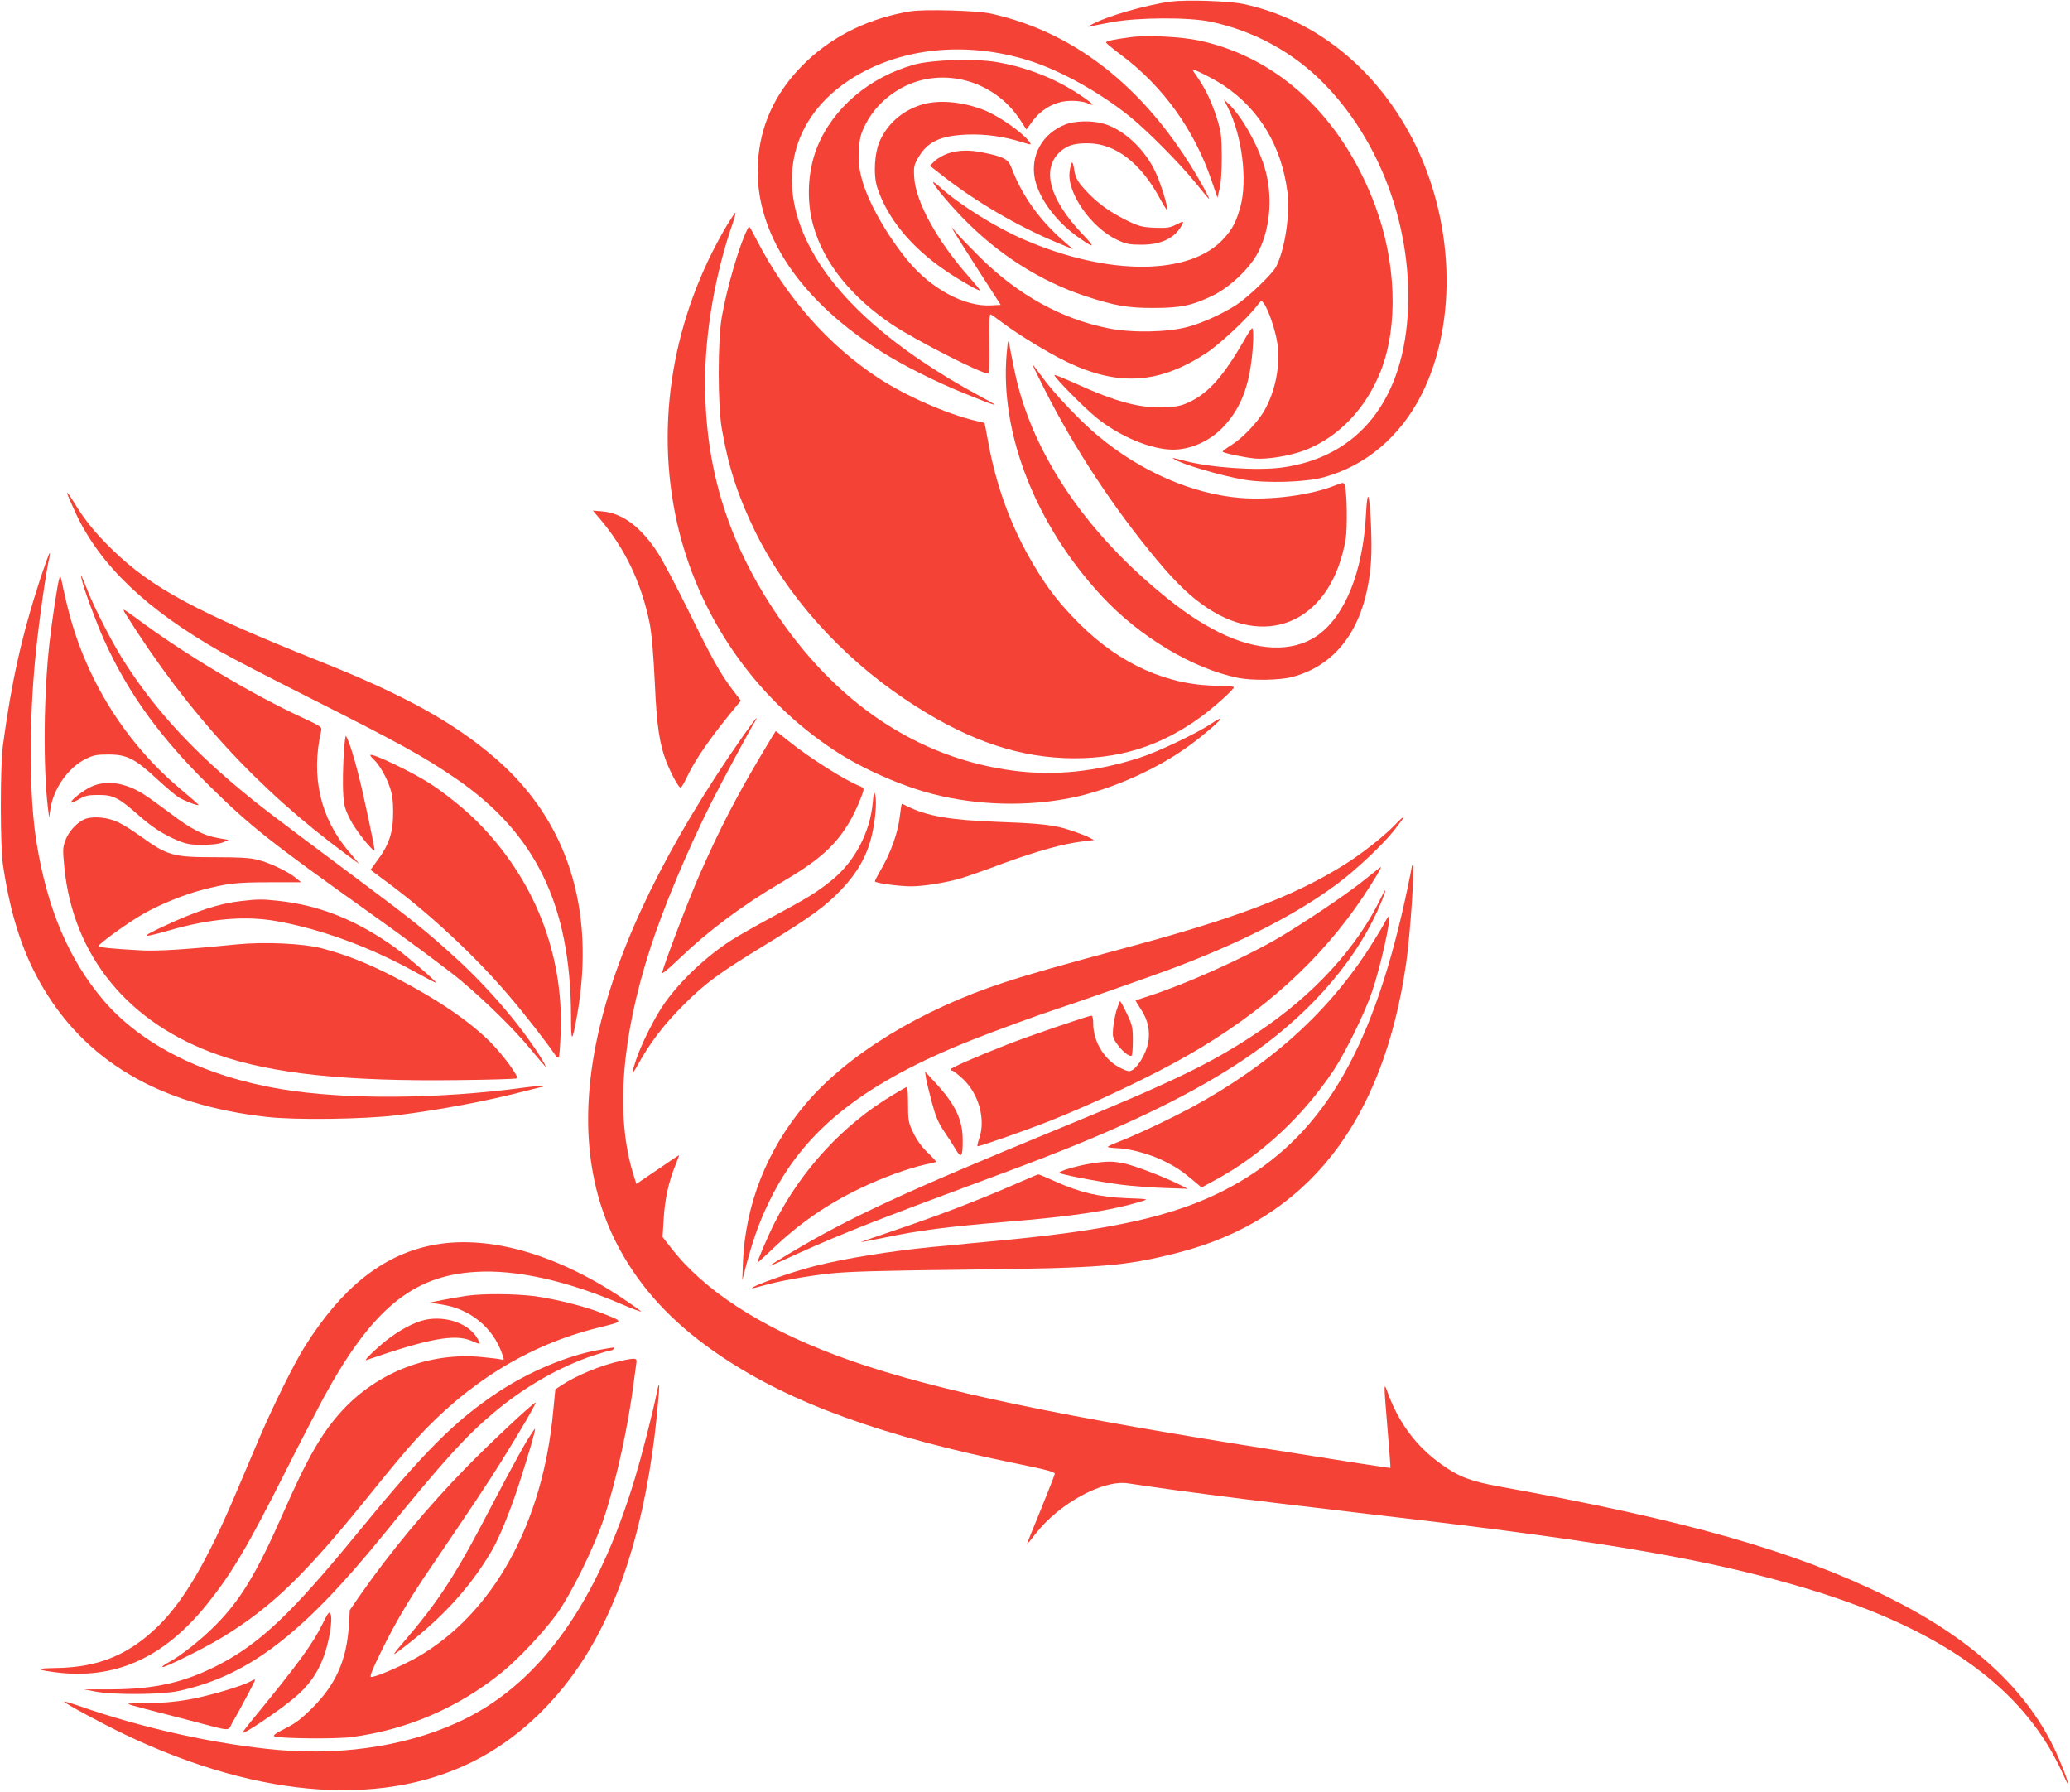 <?xml version="1.0" standalone="no"?>
<!DOCTYPE svg PUBLIC "-//W3C//DTD SVG 20010904//EN"
 "http://www.w3.org/TR/2001/REC-SVG-20010904/DTD/svg10.dtd">
<svg version="1.0" xmlns="http://www.w3.org/2000/svg"
 width="1280pt" height="1108pt" viewBox="0 0 1280 1108"
 preserveAspectRatio="xMidYMid meet">
<g transform="translate(0,1108) scale(0.1,-0.1)"
fill="#f44336" stroke="none">
<path d="M7240 11070 c-150 -19 -402 -92 -490 -142 -19 -10 -26 -16 -15 -13
11 3 74 16 140 28 165 30 476 31 610 3 267 -56 512 -189 701 -382 343 -349
539 -870 521 -1382 -20 -569 -303 -929 -782 -993 -153 -20 -436 -1 -597 41
-85 22 -85 22 -67 11 51 -33 293 -103 432 -127 137 -23 380 -16 492 15 259 70
473 251 605 511 227 450 203 1087 -60 1589 -230 436 -600 731 -1040 826 -87
19 -353 28 -450 15z"/>
<path d="M5630 11010 c-250 -41 -469 -146 -640 -307 -177 -168 -277 -362 -300
-587 -45 -434 222 -864 745 -1201 133 -86 350 -196 530 -268 209 -85 231 -89
110 -25 -550 295 -918 622 -1083 962 -209 428 -68 841 362 1060 298 152 674
172 1029 55 191 -64 424 -195 605 -341 107 -86 313 -294 406 -410 43 -54 80
-98 83 -98 2 0 -13 30 -33 68 -328 592 -775 958 -1317 1078 -84 19 -412 28
-497 14z"/>
<path d="M6990 10850 c-105 -14 -151 -24 -151 -33 1 -4 45 -41 99 -81 255
-192 447 -459 553 -770 l37 -108 13 53 c9 34 14 107 14 199 -1 130 -4 154 -29
235 -32 102 -73 188 -122 258 -19 26 -32 47 -29 47 17 0 142 -64 196 -101 219
-148 354 -375 390 -656 17 -139 -15 -353 -70 -462 -24 -45 -167 -183 -243
-234 -84 -55 -212 -114 -303 -138 -124 -34 -347 -38 -490 -9 -292 58 -561 207
-796 440 -69 69 -139 141 -153 160 -45 57 -15 8 137 -230 l145 -225 -57 -3
c-165 -10 -371 100 -517 276 -130 157 -246 362 -284 503 -18 66 -21 102 -18
175 3 81 8 100 40 165 43 85 113 160 203 214 252 151 587 68 753 -186 l39 -60
37 51 c45 62 110 105 183 121 56 11 132 5 166 -13 10 -5 21 -7 23 -5 3 3 -33
30 -79 61 -152 101 -328 170 -513 202 -137 23 -397 15 -509 -15 -278 -77 -504
-268 -602 -511 -59 -146 -68 -333 -23 -488 65 -229 236 -441 490 -611 149 -98
546 -301 591 -301 6 0 9 67 7 185 -2 136 0 184 8 181 7 -3 38 -25 70 -49 102
-77 284 -188 400 -244 318 -153 569 -138 862 53 83 54 256 216 315 294 26 34
27 34 41 15 29 -37 74 -170 85 -250 19 -134 -12 -293 -81 -414 -41 -71 -133
-168 -201 -211 -31 -19 -56 -38 -57 -42 0 -8 124 -35 200 -43 76 -7 220 17
311 52 209 82 378 260 469 494 107 277 93 670 -36 1016 -204 547 -595 915
-1087 1022 -111 24 -326 35 -427 21z"/>
<path d="M7593 10415 c88 -176 122 -450 77 -614 -26 -92 -47 -134 -99 -192
-206 -234 -714 -238 -1242 -9 -171 74 -392 212 -511 318 -26 24 -48 40 -48 36
0 -16 90 -125 185 -223 214 -221 478 -390 754 -481 178 -59 265 -75 426 -74
165 0 238 15 365 77 105 51 228 168 278 264 73 139 92 328 51 494 -37 149
-145 346 -234 429 l-27 25 25 -50z"/>
<path d="M5687 10429 c-112 -38 -197 -114 -245 -217 -35 -76 -43 -214 -17
-293 63 -191 212 -372 430 -518 84 -57 205 -125 205 -116 0 3 -28 37 -61 75
-200 223 -338 472 -346 625 -4 64 -1 75 26 122 57 97 135 134 301 141 111 4
225 -11 340 -47 58 -18 59 -18 47 0 -41 58 -194 165 -286 200 -141 54 -289 64
-394 28z"/>
<path d="M6587 10310 c-141 -55 -217 -191 -188 -335 25 -121 130 -264 266
-360 105 -74 112 -70 30 16 -201 211 -255 395 -148 503 47 46 91 61 183 60
168 -2 324 -122 441 -339 23 -42 43 -74 45 -72 10 10 -40 170 -75 242 -69 140
-194 254 -316 290 -72 21 -178 19 -238 -5z"/>
<path d="M5861 10131 c-29 -10 -66 -32 -82 -47 l-29 -29 78 -61 c202 -159 467
-314 708 -414 l99 -41 -55 48 c-150 129 -261 284 -325 455 -20 53 -46 68 -167
93 -92 20 -161 18 -227 -4z"/>
<path d="M6627 10073 c-4 -6 -10 -31 -13 -55 -17 -131 134 -346 294 -421 56
-26 76 -30 151 -30 117 0 200 38 244 112 21 37 19 37 -35 10 -34 -17 -55 -20
-127 -17 -74 3 -96 8 -163 40 -104 50 -182 104 -249 174 -67 70 -79 92 -88
153 -3 26 -10 41 -14 34z"/>
<path d="M4492 9682 c-332 -563 -442 -1217 -307 -1827 129 -580 481 -1090 975
-1415 172 -113 414 -220 611 -270 277 -71 588 -78 863 -21 249 53 534 181 735
332 85 63 184 149 178 156 -2 2 -29 -12 -58 -32 -90 -60 -328 -173 -439 -209
-272 -88 -528 -114 -783 -81 -595 78 -1104 420 -1483 995 -289 439 -424 885
-424 1405 0 313 63 676 172 988 11 32 18 60 16 62 -2 3 -27 -35 -56 -83z"/>
<path d="M4622 9663 c-49 -93 -128 -365 -159 -545 -25 -147 -25 -541 0 -686
41 -239 100 -420 206 -637 195 -397 525 -767 921 -1034 354 -239 664 -354 990
-368 327 -13 595 69 856 262 81 61 194 163 194 176 0 5 -42 9 -92 9 -315 0
-611 132 -864 384 -123 124 -197 218 -284 366 -136 228 -230 483 -280 760 -11
62 -21 114 -22 115 -2 0 -28 7 -58 14 -182 44 -432 155 -599 264 -310 204
-568 497 -754 857 -47 90 -43 86 -55 63z"/>
<path d="M7691 8972 c-121 -210 -215 -318 -325 -372 -56 -28 -80 -34 -159 -38
-154 -8 -304 32 -559 148 -71 32 -128 55 -128 51 0 -16 187 -205 263 -266 144
-115 336 -195 471 -195 109 0 227 53 309 139 96 101 149 220 173 391 15 104
18 220 7 220 -5 0 -28 -35 -52 -78z"/>
<path d="M6225 8895 c-44 -492 179 -1062 590 -1503 233 -250 560 -446 840
-503 88 -18 257 -15 335 5 291 78 461 328 488 718 8 112 -4 372 -17 396 -5 8
-11 -37 -14 -104 -18 -357 -130 -635 -303 -755 -151 -104 -371 -96 -607 22
-121 61 -227 132 -367 249 -482 400 -800 886 -898 1375 -11 55 -25 120 -29
145 -9 44 -10 43 -18 -45z"/>
<path d="M6453 8685 c184 -368 433 -747 705 -1072 119 -142 210 -228 309 -293
389 -256 770 -66 854 426 12 72 8 302 -6 336 -6 16 -10 16 -58 -3 -153 -61
-393 -92 -584 -78 -299 24 -617 162 -883 384 -107 89 -266 256 -339 355 -35
47 -65 87 -68 90 -3 3 28 -62 70 -145z"/>
<path d="M415 8030 c4 -14 29 -71 55 -127 151 -320 435 -591 895 -853 61 -35
308 -163 550 -285 561 -283 704 -362 900 -496 497 -339 713 -783 716 -1471 0
-171 6 -170 38 7 114 650 -58 1196 -498 1580 -259 225 -566 396 -1093 606
-760 303 -1039 453 -1281 688 -107 104 -173 185 -239 294 -28 45 -47 71 -43
57z"/>
<path d="M3712 7869 c152 -180 252 -388 304 -637 14 -67 25 -200 34 -392 11
-244 28 -360 69 -466 31 -79 77 -164 90 -164 4 0 21 28 37 62 52 112 148 250
312 448 l23 28 -51 67 c-77 101 -128 194 -275 493 -74 150 -158 309 -188 355
-104 159 -218 244 -341 255 l-60 5 46 -54z"/>
<path d="M251 7508 c-117 -359 -180 -643 -233 -1038 -17 -130 -17 -618 0 -735
44 -298 115 -525 228 -727 272 -485 734 -759 1406 -834 177 -20 594 -14 798
10 266 33 570 90 800 151 52 13 99 25 104 25 5 0 7 2 4 5 -3 3 -54 -1 -114 -9
-535 -72 -1110 -76 -1504 -10 -474 78 -865 273 -1100 549 -215 253 -347 564
-414 975 -46 283 -48 743 -5 1170 20 199 65 516 85 595 3 14 4 25 1 25 -3 0
-28 -69 -56 -152z"/>
<path d="M367 7505 c-11 -32 -45 -259 -61 -400 -36 -316 -40 -777 -9 -1025 l7
-55 8 55 c19 125 111 255 217 307 48 24 68 28 141 28 114 0 164 -25 298 -149
56 -52 117 -103 135 -115 36 -22 118 -54 124 -48 2 2 -41 40 -95 85 -361 298
-614 707 -721 1167 -12 50 -25 108 -29 130 -7 32 -10 36 -15 20z"/>
<path d="M506 7495 c14 -62 93 -274 138 -373 148 -328 346 -602 653 -903 253
-249 368 -340 988 -782 237 -168 489 -356 562 -417 159 -133 333 -304 438
-432 95 -114 104 -124 75 -73 -114 194 -330 450 -545 645 -182 165 -255 224
-575 463 -585 437 -637 477 -763 582 -317 265 -543 518 -725 810 -70 114 -173
316 -213 420 -34 87 -45 107 -33 60z"/>
<path d="M777 7283 c384 -612 819 -1084 1366 -1487 l79 -58 -65 77 c-176 206
-236 465 -171 746 5 24 0 28 -112 80 -312 143 -745 402 -1030 616 -39 29 -74
53 -78 53 -3 0 1 -12 11 -27z"/>
<path d="M4597 6533 c-944 -1350 -1196 -2450 -738 -3225 141 -239 335 -436
605 -617 428 -287 1000 -494 1826 -661 189 -39 234 -51 232 -63 -1 -9 -41
-109 -87 -223 -47 -114 -85 -209 -85 -212 0 -2 25 28 56 68 145 185 413 331
567 309 29 -4 99 -14 157 -23 150 -22 525 -71 730 -95 96 -12 213 -26 260 -31
47 -6 122 -15 168 -20 45 -6 119 -14 165 -20 45 -5 123 -14 172 -20 1329 -155
1963 -266 2557 -445 757 -229 1244 -553 1501 -1000 25 -44 58 -108 73 -143 15
-34 28 -61 30 -59 6 6 -44 135 -87 224 -183 375 -521 680 -1034 933 -570 281
-1244 472 -2393 679 -180 33 -250 59 -360 138 -155 110 -265 258 -333 448 -23
64 -23 56 1 -231 11 -130 19 -238 18 -240 -3 -2 -312 46 -913 142 -1283 205
-2016 366 -2520 556 -472 178 -816 403 -1019 667 l-49 63 7 112 c7 120 30 226
70 326 14 35 26 65 26 67 0 3 -60 -37 -132 -87 l-133 -90 -18 57 c-112 359
-76 844 104 1400 81 251 228 601 375 896 67 132 244 462 272 505 8 12 12 22 9
22 -2 0 -38 -48 -80 -107z"/>
<path d="M4713 6422 c-161 -270 -261 -464 -386 -747 -62 -140 -203 -508 -232
-605 -6 -18 23 5 100 78 188 180 395 334 630 472 241 141 342 231 432 385 31
52 83 175 83 194 0 7 -11 16 -24 21 -87 33 -312 175 -437 276 -44 35 -81 64
-82 64 -1 0 -39 -62 -84 -138z"/>
<path d="M2125 6407 c-4 -76 -6 -177 -3 -226 4 -78 9 -99 42 -165 32 -66 142
-204 152 -193 2 2 -21 120 -52 261 -47 222 -95 393 -124 445 -4 8 -11 -47 -15
-122z"/>
<path d="M2290 6411 c0 -4 9 -16 20 -26 33 -29 79 -108 100 -171 15 -42 21
-85 21 -150 1 -130 -24 -207 -102 -310 l-38 -52 110 -82 c261 -194 534 -448
745 -695 96 -112 236 -292 285 -365 9 -14 20 -22 24 -18 4 4 9 72 12 151 19
492 -164 954 -517 1308 -78 78 -200 176 -292 235 -114 74 -368 194 -368 175z"/>
<path d="M564 6216 c-50 -23 -124 -81 -124 -96 0 -5 21 3 48 18 39 23 59 27
122 27 90 0 124 -17 244 -123 90 -79 157 -122 248 -160 52 -21 79 -26 153 -25
58 0 102 5 124 15 l34 15 -63 11 c-91 16 -171 57 -295 152 -60 45 -133 98
-163 117 -116 75 -235 92 -328 49z"/>
<path d="M5397 6120 c-16 -186 -113 -370 -256 -484 -90 -73 -146 -107 -365
-225 -104 -56 -218 -121 -255 -145 -156 -101 -312 -248 -411 -388 -59 -82
-148 -260 -179 -357 -30 -91 -26 -95 15 -21 75 135 161 247 279 365 136 136
218 197 510 375 277 169 370 237 468 340 97 102 157 207 186 327 24 96 34 218
23 258 -7 26 -9 19 -15 -45z"/>
<path d="M5566 6047 c-11 -111 -56 -238 -125 -355 -17 -29 -31 -57 -31 -61 0
-11 149 -31 225 -31 78 0 223 24 311 51 38 11 154 52 258 91 208 76 374 122
487 135 l74 9 -30 16 c-33 17 -132 52 -180 63 -79 18 -169 26 -395 34 -289 11
-430 36 -552 97 -15 8 -29 14 -31 14 -2 0 -7 -28 -11 -63z"/>
<path d="M531 6018 c-49 -17 -105 -75 -126 -132 -17 -45 -18 -59 -7 -170 55
-548 396 -964 951 -1158 336 -117 790 -165 1486 -156 195 2 358 7 362 11 11
12 -86 144 -161 220 -132 133 -333 270 -601 408 -165 85 -293 135 -442 175
-119 31 -356 42 -528 25 -320 -32 -487 -42 -590 -37 -184 10 -265 18 -265 27
0 14 182 145 275 198 101 58 253 120 365 149 154 40 212 47 413 47 l199 0 -33
27 c-45 38 -162 94 -235 112 -46 12 -113 16 -260 16 -265 0 -297 9 -464 129
-47 34 -109 73 -139 87 -62 30 -149 39 -200 22z"/>
<path d="M8620 5974 c-71 -72 -209 -180 -318 -247 -310 -191 -663 -325 -1337
-506 -406 -109 -596 -163 -755 -215 -516 -168 -971 -447 -1228 -751 -240 -284
-373 -621 -388 -980 l-4 -110 29 110 c46 169 87 278 157 415 214 416 579 700
1234 960 146 58 421 158 520 190 114 37 580 200 724 254 429 162 770 337 1020
525 117 88 277 239 345 325 81 103 81 113 1 30z"/>
<path d="M8730 5722 c0 -4 -11 -62 -25 -127 -205 -978 -507 -1507 -1036 -1820
-326 -193 -714 -290 -1434 -360 -88 -8 -206 -20 -262 -25 -57 -6 -151 -15
-210 -20 -260 -26 -530 -69 -718 -116 -141 -35 -395 -124 -395 -139 0 -2 30 5
68 16 102 29 254 57 413 75 110 12 309 18 849 24 838 10 975 21 1305 105 796
204 1268 803 1410 1789 26 180 54 606 41 606 -3 0 -6 -4 -6 -8z"/>
<path d="M8435 5638 c-117 -94 -394 -279 -550 -369 -214 -122 -555 -274 -777
-346 -46 -15 -84 -27 -86 -28 -1 -1 13 -25 32 -54 45 -66 60 -139 45 -212 -12
-60 -58 -139 -93 -162 -21 -14 -27 -14 -72 7 -101 47 -174 163 -174 277 0 30
-4 49 -11 49 -19 0 -394 -128 -523 -179 -208 -82 -346 -143 -346 -152 0 -5 4
-9 9 -9 5 0 34 -22 64 -50 98 -90 143 -249 103 -366 -9 -26 -14 -49 -12 -51 5
-5 280 91 441 154 276 109 635 279 860 408 465 266 821 588 1083 979 64 95
119 188 110 185 -2 0 -48 -37 -103 -81z"/>
<path d="M8541 5532 c-149 -311 -418 -604 -766 -836 -281 -188 -520 -304
-1215 -589 -976 -401 -1306 -554 -1682 -779 -65 -39 -118 -72 -118 -74 0 -2
35 13 78 32 283 131 495 217 962 391 525 195 594 221 780 295 499 199 884 395
1173 600 373 264 652 595 791 937 31 76 29 90 -3 23z"/>
<path d="M1491 5509 c-141 -16 -282 -63 -496 -164 -133 -63 -118 -66 60 -15
244 70 463 89 653 55 278 -49 585 -162 867 -319 65 -36 120 -64 122 -63 5 6
-178 163 -244 211 -242 175 -470 267 -728 296 -102 11 -129 11 -234 -1z"/>
<path d="M8555 5362 c-17 -31 -67 -112 -111 -179 -256 -384 -600 -689 -1065
-944 -135 -73 -351 -176 -466 -220 -35 -13 -63 -27 -63 -30 0 -3 26 -7 58 -8
76 -2 201 -36 285 -77 78 -39 111 -60 185 -122 l52 -44 88 48 c280 151 535
388 727 674 73 110 195 357 239 488 52 151 119 452 105 467 -3 2 -18 -22 -34
-53z"/>
<path d="M6904 4833 c-9 -32 -19 -83 -21 -113 -4 -49 -2 -59 26 -97 33 -46 77
-80 89 -69 4 4 7 47 7 94 0 80 -3 94 -37 165 -20 42 -39 77 -42 77 -2 0 -12
-26 -22 -57z"/>
<path d="M5726 4415 c3 -22 20 -89 36 -150 23 -87 39 -125 76 -180 26 -38 59
-90 73 -114 34 -56 43 -42 42 64 -1 125 -47 219 -173 355 l-60 65 6 -40z"/>
<path d="M5519 4309 c-306 -183 -565 -464 -730 -791 -40 -78 -109 -241 -105
-245 1 -1 39 34 86 78 168 162 344 284 552 383 134 65 295 123 404 147 32 7
61 14 63 15 2 2 -22 28 -53 58 -37 35 -68 79 -89 123 -30 63 -32 75 -32 175 0
60 -3 108 -6 108 -3 0 -44 -23 -90 -51z"/>
<path d="M6740 3885 c-85 -14 -190 -45 -190 -56 0 -9 238 -55 385 -74 61 -8
178 -17 260 -20 l150 -5 -60 30 c-94 46 -256 108 -326 125 -75 17 -117 17
-219 0z"/>
<path d="M6255 3749 c-217 -95 -489 -198 -735 -280 -113 -38 -201 -69 -196
-69 4 0 72 13 150 29 203 43 389 67 741 96 427 35 656 70 845 128 44 13 43 14
-95 19 -168 7 -288 35 -439 103 -56 25 -103 45 -106 44 -3 0 -77 -32 -165 -70z"/>
<path d="M2662 3379 c-301 -63 -550 -263 -777 -624 -67 -106 -199 -373 -283
-570 -33 -77 -95 -223 -138 -325 -179 -424 -321 -668 -478 -826 -185 -184
-374 -263 -638 -267 -130 -2 -133 -9 -9 -26 369 -49 673 87 940 419 155 193
252 356 493 835 83 165 187 365 230 445 298 546 549 753 939 776 249 16 564
-54 906 -201 67 -29 120 -48 117 -43 -3 4 -59 44 -125 88 -418 276 -838 390
-1177 319z"/>
<path d="M2890 3069 c-36 -5 -103 -17 -150 -26 l-85 -17 79 -12 c173 -27 314
-142 370 -302 15 -40 14 -43 -2 -38 -9 3 -62 10 -117 15 -324 33 -646 -90
-867 -328 -126 -136 -217 -294 -367 -636 -162 -368 -261 -534 -415 -690 -91
-93 -226 -199 -299 -236 -21 -11 -36 -23 -33 -26 8 -8 257 115 366 181 315
192 519 390 939 913 89 111 206 251 260 310 323 355 699 587 1126 693 167 42
165 36 30 90 -108 43 -288 88 -419 106 -119 15 -312 17 -416 3z"/>
<path d="M2630 2920 c-68 -14 -162 -65 -243 -129 -72 -58 -142 -127 -121 -120
385 133 546 163 649 119 59 -25 58 -25 41 8 -50 96 -193 149 -326 122z"/>
<path d="M3700 2733 c-192 -34 -427 -133 -620 -260 -267 -177 -458 -368 -873
-876 -405 -494 -599 -678 -858 -812 -208 -107 -392 -149 -657 -150 l-173 0 73
-14 c114 -21 404 -19 508 3 432 92 768 348 1270 966 371 457 507 607 680 753
189 160 407 285 618 356 52 17 100 31 107 31 8 0 17 5 20 10 7 12 13 12 -95
-7z"/>
<path d="M3835 2665 c-121 -27 -271 -89 -365 -151 l-36 -24 -13 -133 c-64
-698 -372 -1255 -844 -1525 -96 -54 -261 -125 -283 -120 -9 2 10 49 61 153 87
179 179 334 311 527 240 353 347 513 432 649 125 201 224 371 213 367 -22 -8
-279 -249 -426 -399 -241 -246 -474 -527 -657 -790 l-65 -94 -6 -100 c-14
-209 -80 -358 -222 -501 -71 -71 -107 -99 -172 -131 -61 -31 -78 -43 -65 -49
32 -13 381 -17 476 -4 343 45 658 181 927 398 105 85 260 250 342 363 91 127
233 416 292 594 75 227 150 568 184 840 7 50 14 102 16 118 5 32 -4 33 -100
12z"/>
<path d="M4060 2463 c-23 -115 -91 -381 -134 -523 -228 -757 -574 -1248 -1043
-1484 -324 -162 -735 -232 -1158 -196 -380 33 -842 134 -1237 273 -53 18 -95
30 -92 26 8 -13 238 -137 376 -203 847 -404 1629 -454 2201 -142 252 137 477
355 645 622 250 399 401 940 456 1627 2 31 3 57 1 57 -2 0 -9 -26 -15 -57z"/>
<path d="M3258 2172 c-25 -42 -84 -149 -131 -237 -46 -88 -121 -230 -166 -315
-159 -300 -270 -465 -459 -685 -69 -80 -79 -94 -47 -71 260 191 446 390 584
625 48 81 112 238 169 411 60 185 105 340 100 345 -2 2 -24 -31 -50 -73z"/>
<path d="M1996 1043 c-63 -129 -153 -251 -434 -594 -34 -41 -62 -79 -62 -82 0
-16 227 137 317 213 89 74 144 150 182 250 35 89 60 238 45 270 -8 18 -14 12
-48 -57z"/>
<path d="M1547 683 c-62 -32 -268 -92 -386 -112 -80 -14 -168 -21 -249 -21
-69 0 -123 -2 -120 -5 3 -3 47 -16 99 -29 52 -13 175 -45 274 -71 274 -72 242
-70 269 -21 55 95 147 269 144 271 -2 2 -16 -3 -31 -12z"/>
</g>
</svg>
